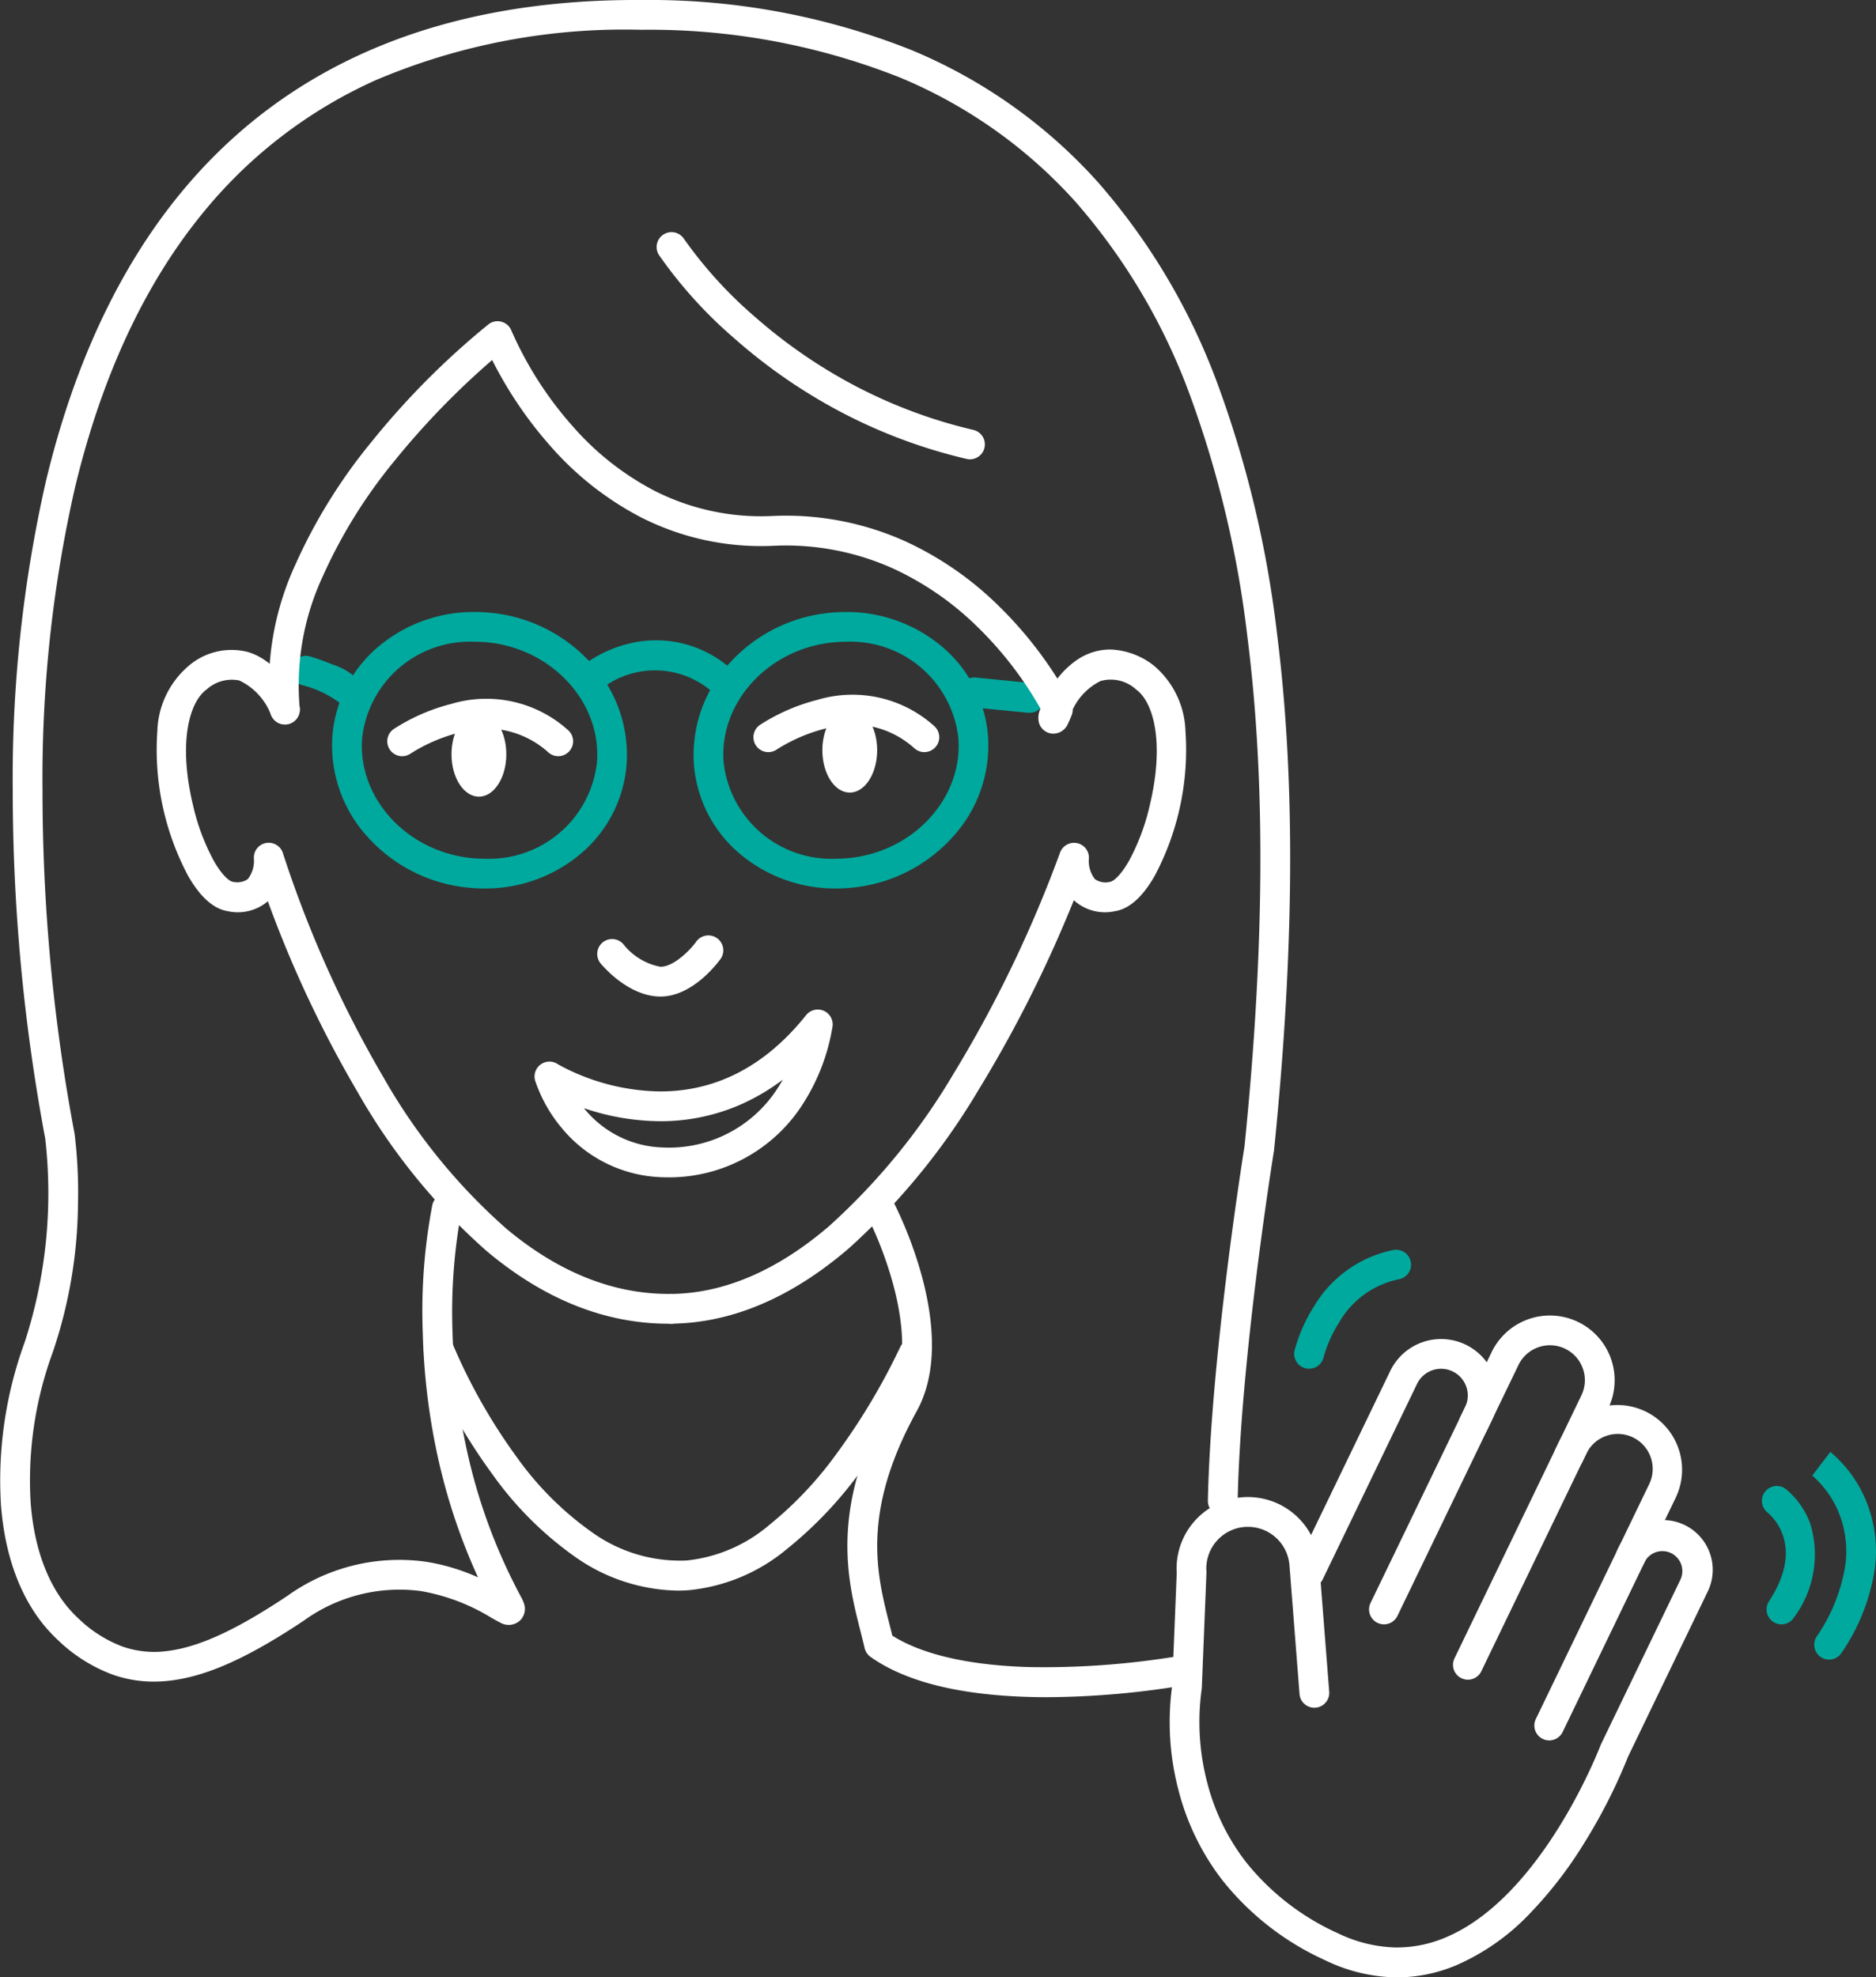 <svg id="Groupe_3586" data-name="Groupe 3586" xmlns="http://www.w3.org/2000/svg" xmlns:xlink="http://www.w3.org/1999/xlink" width="126.019" height="132.795" viewBox="0 0 126.019 132.795">
  <rect x="0" y="0" width="126.019" height="132.795" fill="#333333" stroke="none"/>
  <defs>
    <clipPath id="clip-path">
      <rect id="Rectangle_2750" data-name="Rectangle 2750" width="126.019" height="132.795" fill="none"/>
    </clipPath>
  </defs>
  <g id="Groupe_3585" data-name="Groupe 3585" clip-path="url(#clip-path)">
    <path id="Tracé_2987" data-name="Tracé 2987" d="M56.162,59.67h0a9.941,9.941,0,0,1-6.482-2.344,8.728,8.728,0,0,1-3.065-5.967,9.087,9.087,0,0,1,2.4-6.834,10.438,10.438,0,0,1,6.733-3.37,10.758,10.758,0,0,1,1.076-.054A9.942,9.942,0,0,1,63.3,43.444a8.728,8.728,0,0,1,3.066,5.967,9.089,9.089,0,0,1-2.4,6.834,10.439,10.439,0,0,1-6.733,3.37A10.752,10.752,0,0,1,56.162,59.67Zm.66-16.57a8.75,8.75,0,0,0-.875.044c-4.361.439-7.653,4.054-7.338,8.058a7.283,7.283,0,0,0,7.554,6.468h0a8.745,8.745,0,0,0,.875-.044c4.361-.439,7.653-4.054,7.339-8.058A7.284,7.284,0,0,0,56.822,43.1Z" fill="#00A99D"/>
    <path id="Tracé_2988" data-name="Tracé 2988" d="M23.652,47.683a1,1,0,0,1-.872-.509A7.236,7.236,0,0,0,20.254,46a1,1,0,0,1,.562-1.919,15.64,15.64,0,0,1,1.485.532A4.3,4.3,0,0,1,24.528,46.2a1,1,0,0,1-.876,1.481Z" fill="#00A99D"/>
    <path id="Tracé_2989" data-name="Tracé 2989" d="M48.4,46.625a1,1,0,0,1-.63-.224,5.846,5.846,0,0,0-7.224-.252,1,1,0,1,1-1.221-1.584,8.46,8.46,0,0,1,3-1.358,7.565,7.565,0,0,1,6.7,1.642,1,1,0,0,1-.631,1.776Z" fill="#00A99D"/>
    <path id="Tracé_2990" data-name="Tracé 2990" d="M32.541,59.67a10.756,10.756,0,0,1-1.076-.054,10.439,10.439,0,0,1-6.733-3.37,9.089,9.089,0,0,1-2.4-6.834A8.728,8.728,0,0,1,25.4,43.444,9.942,9.942,0,0,1,31.881,41.1a10.76,10.76,0,0,1,1.076.054,10.439,10.439,0,0,1,6.733,3.37,9.087,9.087,0,0,1,2.4,6.834,8.728,8.728,0,0,1-3.065,5.967A9.941,9.941,0,0,1,32.541,59.67Zm-.66-16.57a7.284,7.284,0,0,0-7.554,6.468c-.313,4,2.979,7.619,7.339,8.058a8.747,8.747,0,0,0,.875.044A7.283,7.283,0,0,0,40.1,51.2c.314-4-2.978-7.619-7.338-8.058A8.753,8.753,0,0,0,31.881,43.1Z" fill="#00A99D"/>
    <path id="Ligne_665" data-name="Ligne 665" d="M3.687,1.364q-.049,0-.1,0L-.1,1A1,1,0,0,1-1-.1,1,1,0,0,1,.1-1l3.686.364a1,1,0,0,1-.1,2Z" transform="translate(65.439 46.503)" fill="#00A99D"/>
    <path id="Tracé_2991" data-name="Tracé 2991" d="M58.923,50.384c0,1.572-.824,2.846-1.841,2.846s-1.841-1.274-1.841-2.846.824-2.846,1.841-2.846,1.841,1.274,1.841,2.846" fill="#fff"/>
    <path id="Tracé_2992" data-name="Tracé 2992" d="M62.093,50.512a1,1,0,0,1-.672-.26,6.2,6.2,0,0,0-5.967-1.325,11.167,11.167,0,0,0-3.276,1.409,1,1,0,0,1-1.134-1.648A13.023,13.023,0,0,1,54.914,47a8.207,8.207,0,0,1,7.852,1.771,1,1,0,0,1-.673,1.74Z" fill="#fff"/>
    <path id="Tracé_2993" data-name="Tracé 2993" d="M44.9,88.9c-4.244,0-8.348-1.638-12.2-4.872A41.69,41.69,0,0,1,24.026,73.35a77.837,77.837,0,0,1-6.033-12.823,3.108,3.108,0,0,1-2.683.668c-.954-.147-1.851-.941-2.667-2.36a18.043,18.043,0,0,1-2.073-9.742,5.988,5.988,0,0,1,2.143-4.408,4.419,4.419,0,0,1,3.929-.9c2.3.676,3.384,3.393,3.429,3.509a1,1,0,0,1-1.862.731A4.2,4.2,0,0,0,16.072,45.7a2.521,2.521,0,0,0-2.188.6c-1.184.855-1.924,3.6-.911,7.81a14.576,14.576,0,0,0,1.4,3.722c.593,1.032,1.068,1.354,1.237,1.38a1.24,1.24,0,0,0,1.039-.176,1.992,1.992,0,0,0,.407-1.363.994.994,0,0,1,.81-1.057,1,1,0,0,1,1.145.7,76.463,76.463,0,0,0,6.747,15.037A39.658,39.658,0,0,0,34,82.505c3.536,2.963,7.266,4.44,11.087,4.392a1,1,0,0,1,.025,2Z" fill="#fff"/>
    <path id="Tracé_2994" data-name="Tracé 2994" d="M70.36,113.981q-.645,0-1.3-.019c-4.7-.139-8.256-1.041-10.577-2.683a1,1,0,0,1-.4-.591c-.082-.355-.176-.724-.275-1.114-.889-3.5-2.108-8.286,2.018-15.762,1.247-2.26.762-5.426.136-7.684A25.513,25.513,0,0,0,58.22,81.6a1,1,0,0,1,1.769-.932c.187.355,4.545,8.753,1.59,14.109-3.743,6.784-2.683,10.953-1.831,14.3.067.264.132.519.193.77,1.991,1.265,5.151,1.994,9.176,2.112a55.227,55.227,0,0,0,10.287-.778,1,1,0,1,1,.337,1.971A57.655,57.655,0,0,1,70.36,113.981Z" fill="#fff"/>
    <path id="Tracé_2995" data-name="Tracé 2995" d="M10.329,112.935a8.218,8.218,0,0,1-2.818-.49A10.627,10.627,0,0,1,3.843,110.1c-2.174-2.037-3.48-5.156-3.778-9.02a27.03,27.03,0,0,1,1.6-10.956A32.349,32.349,0,0,0,3.039,76.47,126.928,126.928,0,0,1,.856,53.06,89.976,89.976,0,0,1,3.084,32.322C4.937,24.573,7.95,18.1,12.038,13.087,19.184,4.323,29.632-.08,43.1,0A47.632,47.632,0,0,1,61.189,3.346a34.718,34.718,0,0,1,12.564,8.889,43.281,43.281,0,0,1,8.11,13.749,73.033,73.033,0,0,1,3.91,16.492c1.249,9.825,1.188,21.191-.187,34.748q0,.03-.008.06c-.022.137-2.242,13.855-2.439,23.537a1,1,0,0,1-2-.041c.2-9.6,2.341-23.05,2.46-23.787,1.357-13.391,1.419-24.6.19-34.265a71.044,71.044,0,0,0-3.8-16.038,41.3,41.3,0,0,0-7.726-13.119,32.733,32.733,0,0,0-11.846-8.38A45.655,45.655,0,0,0,43.083,2a42.718,42.718,0,0,0-17.812,3.37,31.689,31.689,0,0,0-11.683,8.98c-3.9,4.779-6.776,10.982-8.56,18.436A87.987,87.987,0,0,0,2.856,53.062,124.232,124.232,0,0,0,5,76.094q.007.032.012.065a32.07,32.07,0,0,1,.227,4.669A31.81,31.81,0,0,1,3.55,90.8a24.992,24.992,0,0,0-1.491,10.125c.259,3.357,1.349,6.025,3.152,7.715a8.684,8.684,0,0,0,2.978,1.926,6.478,6.478,0,0,0,3.065.313c2.127-.266,4.614-1.41,8.064-3.711a12.9,12.9,0,0,1,9.211-2.294,13.6,13.6,0,0,1,3.581,1.06,40.139,40.139,0,0,1-2.61-7.685,44.119,44.119,0,0,1-1.1-8.719,38.061,38.061,0,0,1,.64-8.6,1,1,0,0,1,1.952.437h0a36.916,36.916,0,0,0-.591,8.177,42.093,42.093,0,0,0,1.061,8.3A37.653,37.653,0,0,0,35,107.247a2.561,2.561,0,0,1,.194.431,1.09,1.09,0,0,1-.251,1.143,1.127,1.127,0,0,1-1.369.135c-.161-.077-.349-.184-.586-.319a13.374,13.374,0,0,0-4.75-1.787,10.967,10.967,0,0,0-7.812,1.979c-3.722,2.482-6.475,3.725-8.926,4.031A9.453,9.453,0,0,1,10.329,112.935Z" fill="#fff"/>
    <path id="Tracé_2996" data-name="Tracé 2996" d="M45.1,88.9a1,1,0,0,1-.011-2c3.562-.04,7.136-1.577,10.621-4.569a43.656,43.656,0,0,0,8.315-10.171A84.147,84.147,0,0,0,71.2,57.283a1,1,0,0,1,1.152-.659.994.994,0,0,1,.791,1.054,1.993,1.993,0,0,0,.408,1.364,1.24,1.24,0,0,0,1.039.176c.168-.026.644-.348,1.237-1.38a14.574,14.574,0,0,0,1.4-3.722c1.014-4.209.273-6.955-.911-7.81a2.508,2.508,0,0,0-2.385-.569,4.057,4.057,0,0,0-1.871,1.911,1,1,0,0,1-.069.375c-.091.232-.172.419-.241.557a1.074,1.074,0,0,1-1.033.692,1.009,1.009,0,0,1-.923-.724,1.418,1.418,0,0,1,.1-.955,24.551,24.551,0,0,0-4.213-5.473,20.008,20.008,0,0,0-5.662-3.927,17.522,17.522,0,0,0-8.044-1.539,17.79,17.79,0,0,1-8.938-1.921A20.857,20.857,0,0,1,37,29.986a27.058,27.058,0,0,1-3.94-5.808,53.47,53.47,0,0,0-6.572,6.787,34.166,34.166,0,0,0-4.823,7.778,17.338,17.338,0,0,0-1.533,8.8,1,1,0,0,1-1.987.226,19.311,19.311,0,0,1,1.692-9.839,36.22,36.22,0,0,1,5.118-8.252,53.05,53.05,0,0,1,7.855-7.894,1,1,0,0,1,1.545.423A24.406,24.406,0,0,0,38.535,28.7a18.825,18.825,0,0,0,5.445,4.267,15.815,15.815,0,0,0,7.913,1.687,19.5,19.5,0,0,1,8.994,1.734,22.039,22.039,0,0,1,6.242,4.347,26.736,26.736,0,0,1,3.9,4.84,5.839,5.839,0,0,1,1.217-1.185,3.961,3.961,0,0,1,2.363-.769,5.024,5.024,0,0,1,2.88,1.064,5.988,5.988,0,0,1,2.143,4.408,18.041,18.041,0,0,1-2.073,9.742c-.815,1.419-1.713,2.213-2.667,2.36a3.1,3.1,0,0,1-2.7-.686l-.057-.054A85.763,85.763,0,0,1,65.725,73.21a45.621,45.621,0,0,1-8.713,10.635c-3.852,3.307-7.856,5.007-11.9,5.052Z" fill="#fff"/>
    <path id="Tracé_2997" data-name="Tracé 2997" d="M65.156,30.847a1,1,0,0,1-.229-.027,35.515,35.515,0,0,1-9.109-3.511,36.583,36.583,0,0,1-6.435-4.537,30.108,30.108,0,0,1-5.124-5.655,1,1,0,0,1,1.681-1.083,28.828,28.828,0,0,0,4.819,5.285,34.575,34.575,0,0,0,6.069,4.263,33.515,33.515,0,0,0,8.555,3.29,1,1,0,0,1-.227,1.974Z" fill="#fff"/>
    <path id="Tracé_2998" data-name="Tracé 2998" d="M34.012,50.657c0,1.572-.824,2.846-1.842,2.846s-1.84-1.274-1.84-2.846.823-2.846,1.84-2.846,1.842,1.274,1.842,2.846" fill="#fff"/>
    <path id="Tracé_2999" data-name="Tracé 2999" d="M54.935,67.8a1,1,0,0,1,.992,1.124,13.655,13.655,0,0,1-1.881,5.038,10.666,10.666,0,0,1-9.542,5.1h-.05a9.091,9.091,0,0,1-6.765-3.36,9.818,9.818,0,0,1-1.74-3.122,1,1,0,0,1,1.488-1.132h0s.137.084.386.214A14.645,14.645,0,0,0,44.35,73.3c3.786,0,7.084-1.724,9.8-5.123A1,1,0,0,1,54.935,67.8ZM44.529,77.064A8.667,8.667,0,0,0,52.351,72.9q.123-.2.234-.392A14.175,14.175,0,0,1,50,74.067,13.34,13.34,0,0,1,44.35,75.3a16.1,16.1,0,0,1-5.125-.877l.056.068A7.053,7.053,0,0,0,44.529,77.064Z" fill="#fff"/>
    <path id="Tracé_3000" data-name="Tracé 3000" d="M44.368,66.927c-2.116,0-3.83-1.993-4.019-2.221a1,1,0,0,1,1.538-1.279h0a4.13,4.13,0,0,0,2.481,1.5c.9,0,2.008-1.136,2.4-1.686A1,1,0,0,1,48.4,64.407C48.211,64.665,46.526,66.927,44.368,66.927Z" fill="#fff"/>
    <path id="Tracé_3001" data-name="Tracé 3001" d="M37.5,50.784a1,1,0,0,1-.672-.26A6.2,6.2,0,0,0,30.858,49.2a11.167,11.167,0,0,0-3.276,1.409,1,1,0,0,1-1.134-1.648,13.023,13.023,0,0,1,3.87-1.688,8.207,8.207,0,0,1,7.852,1.771,1,1,0,0,1-.673,1.74Z" fill="#fff"/>
    <path id="Tracé_3002" data-name="Tracé 3002" d="M45.554,106.825a12.291,12.291,0,0,1-6.956-2.293,23.287,23.287,0,0,1-5.5-5.492,39.552,39.552,0,0,1-4.565-8.077,1,1,0,0,1,1.86-.735h0a38.224,38.224,0,0,0,4.337,7.655,21.249,21.249,0,0,0,5.006,5,10.147,10.147,0,0,0,6.38,1.919,10.16,10.16,0,0,0,5.511-2.346,24.883,24.883,0,0,0,4.619-4.895,43.468,43.468,0,0,0,4.229-7.1,1,1,0,0,1,1.825.817,44.679,44.679,0,0,1-4.424,7.447,26.931,26.931,0,0,1-5.008,5.3,12.11,12.11,0,0,1-6.627,2.773Q45.9,106.825,45.554,106.825Z" fill="#fff"/>
    <path id="Tracé_3003" data-name="Tracé 3003" d="M122.869,111.458a1,1,0,0,1-.837-1.546,11.691,11.691,0,0,0,1.917-4.732,6.942,6.942,0,0,0-.323-3.308,6.607,6.607,0,0,0-1.886-2.77l0,0,1.209-1.593a8.5,8.5,0,0,1,2.513,3.569,8.889,8.889,0,0,1,.475,4.285A13.584,13.584,0,0,1,123.708,111,1,1,0,0,1,122.869,111.458Z" fill="#00A99D"/>
    <path id="Tracé_3004" data-name="Tracé 3004" d="M92.966,109.088a1,1,0,0,1-.9-1.435L98.419,94.5a1.793,1.793,0,0,0-3.23-1.559l-6.352,13.159a1,1,0,0,1-1.8-.869l6.352-13.159a3.793,3.793,0,0,1,6.832,3.3l-6.353,13.158A1,1,0,0,1,92.966,109.088Z" fill="#fff"/>
    <path id="Tracé_3005" data-name="Tracé 3005" d="M93.866,132.8a11.3,11.3,0,0,1-4.83-1.142,18.63,18.63,0,0,1-6.924-5.385,16.611,16.611,0,0,1-2.961-6.1,17.959,17.959,0,0,1-.41-6.97l.305-7.557a4.8,4.8,0,0,1,4.412-5.092h.014a4.8,4.8,0,0,1,5.141,4.409l.676,8.649a1,1,0,1,1-1.994.156l-.676-8.649a2.8,2.8,0,0,0-3-2.57H83.6a2.8,2.8,0,0,0-2.559,3,1,1,0,0,1,0,.118l-.31,7.678a1,1,0,0,1-.016.144,16.049,16.049,0,0,0,.388,6.261,14.608,14.608,0,0,0,2.615,5.33,16.676,16.676,0,0,0,6.163,4.76,9.439,9.439,0,0,0,3.8.949,8.327,8.327,0,0,0,3.331-.632c6.574-2.671,10.462-12.835,10.5-12.937.011-.028.023-.056.036-.083l5.327-11.036a1.342,1.342,0,1,0-2.417-1.167,1,1,0,1,1-1.8-.869,3.342,3.342,0,1,1,6.019,2.9l-5.308,11a36.819,36.819,0,0,1-2.949,5.81,27.589,27.589,0,0,1-3.6,4.679,15.147,15.147,0,0,1-5.047,3.552A10.307,10.307,0,0,1,93.866,132.8Z" fill="#fff"/>
    <path id="Tracé_3006" data-name="Tracé 3006" d="M104.068,116.884a1,1,0,0,1-.9-1.435l7.613-15.77a2.347,2.347,0,1,0-4.227-2.041l-7.064,14.635a1,1,0,0,1-1.8-.869l7.064-14.635a4.347,4.347,0,0,1,7.829,3.779l-7.613,15.77A1,1,0,0,1,104.068,116.884Z" fill="#fff"/>
    <path id="Tracé_3007" data-name="Tracé 3007" d="M105.392,98.746a1,1,0,0,1-.9-1.435l1.722-3.567a2.347,2.347,0,1,0-4.227-2.04L99.9,96.027a1,1,0,1,1-1.8-.87l2.087-4.323a4.347,4.347,0,1,1,7.829,3.78l-1.722,3.567A1,1,0,0,1,105.392,98.746Z" fill="#fff"/>
    <path id="Tracé_3008" data-name="Tracé 3008" d="M119.668,109.089a1,1,0,0,1-.837-1.546c1.091-1.677,1.393-3.2.9-4.518a3.569,3.569,0,0,0-.977-1.429A1,1,0,1,1,119.96,100a5.441,5.441,0,0,1,1.64,2.32,7.075,7.075,0,0,1-1.094,6.312A1,1,0,0,1,119.668,109.089Z" fill="#00A99D"/>
    <path id="Tracé_3009" data-name="Tracé 3009" d="M87.938,91.924a1,1,0,0,1-.975-1.23A10.664,10.664,0,0,1,88.27,87.73a8.056,8.056,0,0,1,5.307-3.776,1,1,0,1,1,.381,1.963,6.012,6.012,0,0,0-3.966,2.834,8.805,8.805,0,0,0-1.081,2.4A1,1,0,0,1,87.938,91.924Z" fill="#00A99D"/>
  </g>
</svg>
